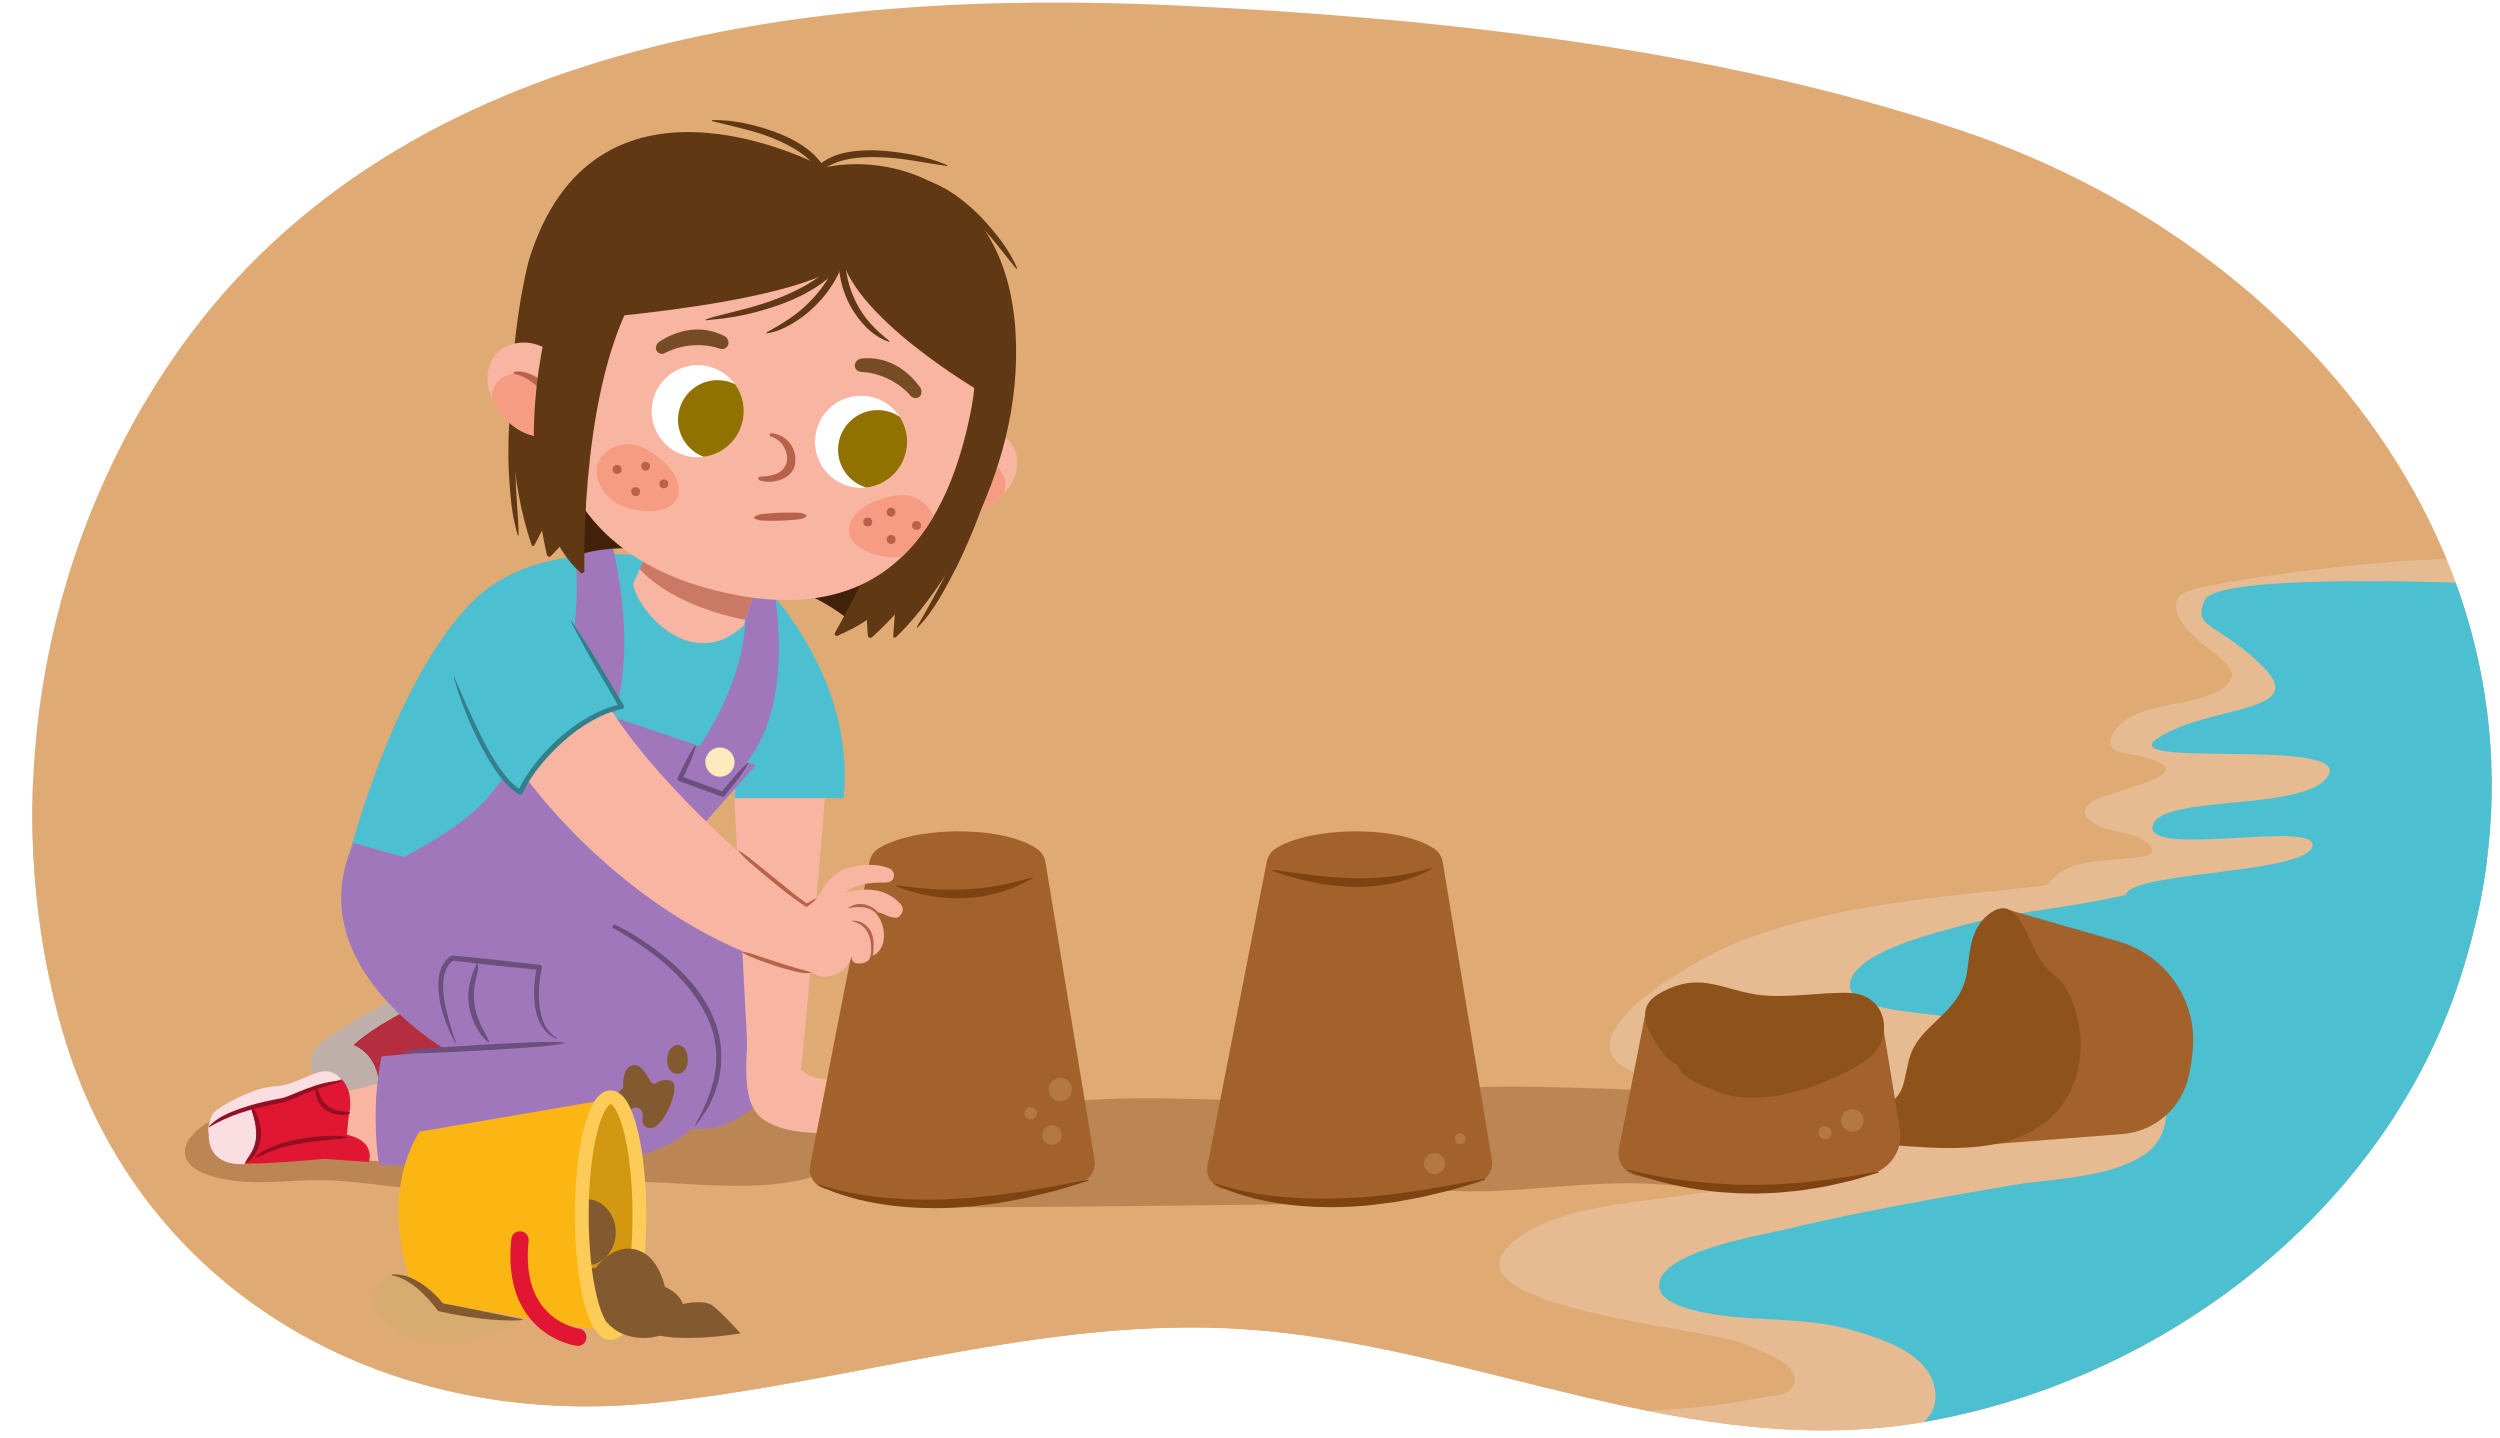 <?xml version="1.0" encoding="UTF-8"?>
<svg id="Layer_1" data-name="Layer 1" xmlns="http://www.w3.org/2000/svg" width="760" height="437" xmlns:xlink="http://www.w3.org/1999/xlink" viewBox="0 0 760 437">
  <defs>
    <style>
      .cls-1, .cls-2, .cls-3 {
        fill: none;
      }

      .cls-4 {
        clip-path: url(#clippath);
      }

      .cls-5 {
        fill: #f8b5a2;
      }

      .cls-6 {
        fill: #f69c83;
      }

      .cls-7, .cls-8 {
        fill: #fff;
      }

      .cls-9 {
        fill: #feeabc;
      }

      .cls-10 {
        fill: #fbdee2;
      }

      .cls-11 {
        fill: #fcb614;
      }

      .cls-12 {
        fill: #7f4312;
      }

      .cls-13 {
        fill: #6b4f7c;
      }

      .cls-14 {
        fill: #a077ba;
      }

      .cls-15 {
        fill: #b52e3f;
      }

      .cls-16 {
        fill: #917100;
      }

      .cls-17, .cls-18 {
        fill: #b7624b;
      }

      .cls-19 {
        fill: #8e521b;
      }

      .cls-20 {
        fill: #950f22;
      }

      .cls-21 {
        fill: #d8ab71;
      }

      .cls-22 {
        fill: #bfafaa;
      }

      .cls-23 {
        fill: #e01633;
      }

      .cls-24 {
        fill: #d29811;
      }

      .cls-25 {
        fill: #e0aa75;
      }

      .cls-26 {
        fill: #42210b;
      }

      .cls-27 {
        fill: #a3612b;
      }

      .cls-28 {
        fill: #33808b;
      }

      .cls-29 {
        fill: #603813;
      }

      .cls-30 {
        fill: #754c24;
      }

      .cls-31 {
        fill: #83592f;
      }

      .cls-32 {
        fill: #4cc0d1;
      }

      .cls-33 {
        clip-path: url(#clippath-1);
      }

      .cls-34 {
        clip-path: url(#clippath-4);
      }

      .cls-35 {
        clip-path: url(#clippath-3);
      }

      .cls-36 {
        clip-path: url(#clippath-2);
      }

      .cls-37 {
        clip-path: url(#clippath-7);
      }

      .cls-38 {
        clip-path: url(#clippath-6);
      }

      .cls-39 {
        clip-path: url(#clippath-5);
      }

      .cls-8 {
        opacity: .2;
      }

      .cls-2 {
        stroke: #e01633;
        stroke-linecap: round;
        stroke-linejoin: round;
        stroke-width: 5.28px;
      }

      .cls-3 {
        stroke: #fdcb57;
        stroke-miterlimit: 10;
        stroke-width: 4.19px;
      }

      .cls-40 {
        opacity: .31;
      }

      .cls-41 {
        fill: #9b6635;
        opacity: .52;
      }

      .cls-18 {
        opacity: .7;
      }
    </style>
    <clipPath id="clippath">
      <path class="cls-1" d="m43.41,363.28c34.16,46.33,92.2,69.49,154.76,63.27,60.32-6,119.42-26.52,179.97-22.49,70.48,4.69,136.08,40.87,207.75,28.03,71.87-12.88,136.99-62.84,160.73-130.94,40.79-117.01-38.51-223.95-150.53-261.52C521.37,14.57,436.02,5.32,357.39,1.65,245.58-3.58,117.74,12.14,51.46,110.58,11.94,169.26-.52,244.51,18.75,312.5c5.42,19.12,13.84,36.11,24.66,50.78Z"/>
    </clipPath>
    <clipPath id="clippath-1">
      <path class="cls-5" d="m131.16,353.86l-28.56-1.54s-10.62-7.29.81-19.98l29.37-7.55-1.62,29.08Z"/>
    </clipPath>
    <clipPath id="clippath-2">
      <path class="cls-5" d="m201.53,157.06l-9.09,20.52c1.79,8.98,18.36,26.93,33.62,12.6l6.83-22-31.35-11.12Z"/>
    </clipPath>
    <clipPath id="clippath-3">
      <path class="cls-1" d="m304.16,131.9c-4.86-3.06-11.51-2.24-15.5,1-.63.24-1.14.66-1.39,1.25-.02,0-.03.01-.06.02-.68.28-1.35.53-1.96.93-.78.51-1.42,1.17-2.07,1.8-.91.89-1.79,1.81-2.71,2.7-.4.39-.82.76-1.24,1.13-.82.11-1.52.35-2.07.81-2.5-1.72-6.58.37-4.69,3.27,3.88,5.93,9.21,10.3,16.64,11.41,7.43,1.11,15.65-4,18.66-9.82,2.62-5.07,1.99-10.97-3.61-14.5Z"/>
    </clipPath>
    <clipPath id="clippath-4">
      <path class="cls-5" d="m169.42,100.18c-9.44,44.88,12.66,73.2,55.25,80.86,44.22,7.95,63.66-19.66,70.7-57.29,7.04-37.63-18.46-65.09-53.24-71.6-34.78-6.51-64.82,10.57-72.71,48.03Z"/>
    </clipPath>
    <clipPath id="clippath-5">
      <path class="cls-1" d="m156.93,104.35c5.64-1.1,11.54,2.07,14.09,6.54.5.45.82,1.03.84,1.66.02.02.03.03.04.04.53.5,1.07.98,1.5,1.58.54.75.9,1.6,1.28,2.43.53,1.16,1.02,2.33,1.55,3.49.23.51.49,1.01.75,1.5.72.4,1.29.88,1.64,1.5,2.95-.7,6,2.72,3.19,4.74-5.76,4.13-12.31,6.27-19.64,4.62-7.33-1.65-13.14-9.38-13.85-15.9-.61-5.67,2.11-10.95,8.61-12.22Z"/>
    </clipPath>
    <clipPath id="clippath-6">
      <path class="cls-7" d="m198.34,122.43c-1.42,7.6,3.59,14.92,11.19,16.34,7.6,1.42,14.92-3.59,16.34-11.19,1.42-7.6-3.59-14.92-11.19-16.34-7.6-1.42-14.92,3.59-16.34,11.19Z"/>
    </clipPath>
    <clipPath id="clippath-7">
      <path class="cls-7" d="m275.53,136.88c-1.42,7.6-8.74,12.61-16.34,11.19-7.6-1.42-12.61-8.74-11.19-16.34,1.42-7.6,8.74-12.61,16.34-11.19,7.6,1.42,12.61,8.74,11.19,16.34Z"/>
    </clipPath>
  </defs>
  <g class="cls-4">
    <rect class="cls-25" x="-96.59" y="-18.47" width="875.83" height="514.2"/>
    <path class="cls-25" d="m76.32,221.27c40.41-8.83,66.57,2.91,99.69,8.57,99.22,16.94,197.97-7,297.2-11.54,29.08-1.33,58.21-1.53,87.31-.6s63.8-1.29,91.37,6.62c42.39,12.16,43.52,65.31,43.17,100.93-.29,28.74-6.58,69.68-29.61,89.96-10.86,9.55-24.8,13.76-38.42,17.38-27.58,7.34-55.31,13.73-83.1,20.26-40.42,9.49-79.08,16.88-120.42,20.57-33.08,2.95-66.03,6.06-99,10.17-64.13,7.99-128.49,10.39-192.86,4.16-46.51-4.5-102.79-3.89-141.5-34.49-39.12-30.93-45.44-95.87-38.65-141.95,2.33-15.83,7.72-44.76,21.47-56.26,21.2-17.75,62.94-24.95,103.35-33.78Z"/>
    <path class="cls-8" d="m753.56,345.03c-.62-19.75-10.01-43.04-26.06-56.91-4.14-3.58-8.39-7.13-12.96-10.58,10.44-3.49,19.86-7.62,21.11-12.67,2.35-9.51,30.94-81.17,30.72-91.16-.26-10.11-91.94,2.31-100.86,5.85-1.52.6-3.16,1.4-3.78,2.92-.41,1-.29,2.15-.02,3.2,3.05,11.94,27.71,17.21,11.18,25.1-8.55,4.08-24.67,2.91-30.35,11.91-.77,1.22-1.4,2.75-.8,4.06.67,1.45,2.48,1.9,4.05,2.18,26.51,4.63,4.58,9.57-7.1,13.46-2.48.82-5.46,2.78-4.67,5.27.26.81.9,1.44,1.57,1.96,4.97,3.8,12.46,2.83,17.34,6.73.85.68,1.65,1.78,1.21,2.77-.39.87-1.49,1.11-2.43,1.25-5.21.73-10.37,1.04-15.59,1.6-4.72.51-10.6,2.51-13.87,7.16-30.86,3.48-62.2,5.46-91.38,16.28-19,7.04-67.76,36.69-23.4,43.12,8.36,1.21,79.08,4.82,57.76,23.64-10.19,8.99-38.02,8.82-51.77,11-16.48,2.62-40.99,3.33-54.04,14.87-21.47,19,58.71,25.79,69.45,30.03,3.5,1.38,15.14,5.49,16.37,9.62,2.07,6.97-6.49,6.44-13.32,7.8-21.62,4.28-43.94,3.31-65.83,5-31.64,2.44-75.24,15.68-71.31,52.74,1.08,10.19,8.14,15.3.59,24.99-10.96,14.07-41.45,22.48-4.33,29.36,33.28,6.17,69.7.6,102.86-4.07,33.09-4.67,65.56-5.91,98.84-8.76,31.79-2.72,61.32-2.91,90.83-16.12,35.47-15.87,48.82-41.29,60.37-74.38,10.28-29.46,10.58-58.29,9.61-89.22Z"/>
    <path class="cls-41" d="m257.36,341.54c-2.47-1.88-5.57-2.7-8.52-3.48-3.65-.97-7.34-1.82-11.05-2.55-7.29-1.44-14.65-2.45-22.04-3.18-15.07-1.48-30.22-1.8-45.34-2.15-15.53-.37-31.12-.65-46.61.78-7.55.7-15.02,1.92-22.48,3.26-7.58,1.36-15.17,2.75-22.86,3.35-3.66.29-7.34.38-11.01.22-.87-.04-.86,1.31,0,1.34.09,0,.19,0,.28,0-3.84,1.29-7.39,3.54-9.86,6.69-1.7,2.17-2.4,4.99-.73,7.39,1.61,2.3,4.39,3.45,6.97,4.26,6.78,2.14,14,2.06,21.02,1.75,3.65-.16,7.3-.4,10.95-.44,3.83-.05,7.64.18,11.44.57,7.68.78,15.29,1.98,23.01,2.28,7.74.31,15.5.02,23.23-.45,15.19-.91,30.32-2.38,45.55-1.74,13.18.56,26.5,2.04,39.63.09,6.36-.95,12.61-2.79,18.25-5.91,1.12-.62,2.14-1.24,2.8-2.38.57-.98.82-2.13.8-3.26-.03-2.63-1.38-4.9-3.44-6.46Z"/>
    <path class="cls-14" d="m173.23,274.7l17.66-8.92s36.94,15.8,41.39,31.71c4.45,15.9,8.37,36.99-12.61,44.64-8.88,3.24-28.63-1.91-28.63-1.91l-12.09-29.9-5.73-35.62Z"/>
    <path class="cls-41" d="m444.64,345.53c-2.22-1.88-5.01-2.7-7.66-3.48-3.29-.97-6.6-1.82-9.94-2.55-6.55-1.44-13.18-2.45-19.83-3.18-13.55-1.48-27.18-1.8-40.78-2.15-13.97-.37-27.99-.65-41.92.78-6.79.7-13.51,1.92-20.22,3.26-6.82,1.36-13.65,2.75-20.56,3.35-3.3.29-6.6.38-9.91.22-.78-.04-.78,1.31,0,1.34.08,0,.17,0,.25,0-3.46,1.29-6.65,3.54-8.87,6.69-1.52,2.17-2.16,4.99-.65,7.39,1.45,2.3,3.95,3.45,6.27,4.26,6.1,2.14,8.87,5.18,15.81,5.49,6.96.31,111.46-.72,118.41-1.18,13.66-.91,11.21-.29,23.02-2.24,5.72-.95,11.34-2.79,16.42-5.91,1.01-.62,1.93-1.24,2.52-2.38.51-.98.73-2.13.72-3.26-.03-2.63-1.24-4.9-3.1-6.46Z"/>
    <path class="cls-41" d="m551.59,341.98c-2.13-1.88-4.8-2.7-7.35-3.48-3.15-.97-6.33-1.82-9.53-2.55-6.28-1.44-12.64-2.45-19.01-3.18-12.99-1.48-26.06-1.8-39.1-2.15-13.4-.37-26.83-.65-40.19.78-6.51.7-12.95,1.92-19.39,3.26-6.54,1.36-13.08,2.75-19.71,3.35-3.16.29-6.33.38-9.5.22-.75-.04-.74,1.31,0,1.34.08,0,.16,0,.24,0-3.31,1.29-6.37,3.54-8.5,6.69-1.46,2.17-2.07,4.99-.63,7.39,1.39,2.3,3.78,3.45,6.01,4.26,5.85,2.14,12.07,2.06,18.13,1.75,3.15-.16,6.29-.4,9.44-.44,3.3-.05,6.59.18,9.87.57,6.62.78,13.18,1.98,19.84,2.28,6.68.31,13.36.02,20.03-.45,13.09-.91,26.15-2.38,39.28-1.74,11.37.56,22.85,2.04,34.18.09,5.48-.95,10.87-2.79,15.74-5.91.97-.62,1.85-1.24,2.42-2.38.49-.98.7-2.13.69-3.26-.03-2.63-1.19-4.9-2.97-6.46Z"/>
    <g>
      <path class="cls-15" d="m107.39,317.75s4-4.38,16.63-10.88c8.67-4.46,15.15-6.21,18.37-6.88.26.45.5.89.69,1.27,1.64,3.18.8,4.97.6,8.51-.05.81-.07,1.62-.07,2.43,0,.68.01,1.02.08,1.96.23,3.38.76,6.15,1.7,9.12.04.11.06.23.08.35.42.17.84.35,1.27.54,4.1,1.89,1.72,9.82-2.37,7.94-4.53-2.08-8.83-1.85-13.39-1.36-3.8.41-7.74,1.16-11.69,1.58-1.37.15-2.77.33-4.19.5.95-12.36-7.72-15.09-7.72-15.09Z"/>
      <path class="cls-22" d="m94.67,321.53c.24-1.09.79-2.17,1.72-3.23,2.12-2.4,5.03-3.97,7.53-5.6,10.96-7.15,22.68-12.36,34.81-15.69,1.41-.39,2.73,1.37,3.67,2.98-3.22.66-9.71,2.42-18.37,6.88-12.63,6.5-16.63,10.88-16.63,10.88,0,0,8.67,2.73,7.72,15.09-4.34.51-8.81.83-12.91-.73-4.02-1.53-8.57-5.87-7.53-10.58Z"/>
    </g>
    <path class="cls-32" d="m777.27,259.91c-3.73,1.66-89.28,3.3-93.9,4.26-14.52,3-29,6.3-43.56,9.25-14.37,2.91-29.1,4.03-43.3,7.94-8.09,2.23-29.01,7.18-33.44,15.53-5.57,10.52,21.7,10.67,27.72,12.08,11.33,2.65,22.62,5.43,34.04,7.63,9.82,1.89,23.35,1.98,30.08,10.71,5.66,7.34,4.72,18.38-2.82,23.55-10.82,7.43-28.58,7.39-41.15,9.55-22.77,3.91-45.78,7.96-68.26,13.35-7.24,1.74-35.52,6.29-38.11,15.6-1.99,7.14,11.7,9.44,16.52,10.2,14.18,2.24,28.1.79,42.14,4.85,9.36,2.71,24.1,7.4,25.1,18.93,1.08,12.41-15.54,14.15-24.58,15.6-19.24,3.1-38.03,4.99-57.54,4.99-17.81,0-34.25,1.46-51.19,7.4-8.36,2.93-22.28,8.34-26.32,17.17-1.5,3.27-.75,7.27-.95,10.86-9.85.28-20.08,4.68-28.64,9.42-12.25,6.78-27,27.38-13.9,27.38,2.96,0,431.02-2.37,431.02-4.14s-38.97-252.11-38.97-252.11Z"/>
    <path class="cls-5" d="m251.72,230.79s-7.7,97.1-9.47,103.61-14.21,0-14.21,0l-5.92-113.08,29.6,9.47Z"/>
    <g>
      <path class="cls-5" d="m131.16,353.86l-28.56-1.54s-10.62-7.29.81-19.98l29.37-7.55-1.62,29.08Z"/>
      <g class="cls-33">
        <path class="cls-18" d="m124.61,321.87c-1.13,13.86-5.32,25.54.17,39.28.82,2.05-2.22,4.12-3.48,2.07-7.55-12.35-9.44-29.57-3.77-43.11,1.61-3.84,7.41-2.4,7.07,1.76Z"/>
      </g>
    </g>
    <g>
      <path class="cls-10" d="m66.32,337.11c-2.39,1.48-2.95,4.32-3.09,7.46l41.17-11.81s1.29-5.4-4.12-6.95c-3.92-1.12-10.22,4.05-16.21,4.37-6.57.35-14.12,4.5-17.75,6.92Z"/>
      <path class="cls-23" d="m103.89,328.13s3.77,3.1,2.2,10.85c-.47,2.3-.55,9.65-2.2,12.82,0,0-19.25,1.95-28.47,1.95-9.95,0-13.04-6.7-11.66-11.5,0,0,12.41-7.45,21.31-7.85,8.58-3.55,18.83-6.27,18.83-6.27Z"/>
      <path class="cls-23" d="m93.59,351.98c1.03,0,18.53,1.27,18.53,1.27,0,0,3.43-8.92-13.38-8.92s-5.15,7.65-5.15,7.65Z"/>
      <path class="cls-20" d="m105.68,345.88c-2.43.53-4.83.55-7.24.79-2.4.25-4.8.52-7.16.98-2.36.43-4.72.94-6.98,1.69-2.28.76-4.39,1.76-6.67,2.7l-.1-.14c1.71-1.86,4.06-2.89,6.36-3.75,2.32-.88,4.73-1.42,7.14-1.9,2.42-.44,4.86-.7,7.31-.85,2.44-.12,4.9-.32,7.34.3v.17Z"/>
      <path class="cls-20" d="m96.25,330.53c.64,1.15.84,2.26,1.38,3.28.54,1,1.25,1.89,2.17,2.51.9.63,1.95,1.08,3.09,1.31.56.15,1.15.12,1.73.25.59.04,1.19.12,1.83.36l.02.17c-.59.3-1.22.46-1.86.55-.64,0-1.29.01-1.93-.09-1.3-.15-2.58-.65-3.7-1.4-1.11-.78-1.96-1.9-2.49-3.11-.5-1.2-.92-2.52-.41-3.83h.17Z"/>
      <path class="cls-10" d="m74.55,332.76s7.63,13.89-.26,21.1c0,0-12.33,1.56-10.72-11.26l10.98-9.84Z"/>
      <path class="cls-20" d="m63.52,342.53c1.16-1.42,2.71-2.48,4.32-3.33,1.61-.85,3.31-1.52,5.01-2.13,3.42-1.2,6.93-2.08,10.46-2.78l1.33-.25c.44-.08.91-.16,1.27-.25.79-.21,1.62-.55,2.44-.88,1.65-.67,3.31-1.37,5-2,3.37-1.27,6.91-2.32,10.54-2.35l.02.17c-3.45,1.04-6.82,2.02-10.12,3.34-1.65.65-3.27,1.39-4.93,2.09-.84.34-1.67.7-2.61.96-.5.13-.92.2-1.36.28l-1.31.26c-3.49.69-6.95,1.53-10.32,2.61-1.68.55-3.33,1.2-4.93,1.93-1.6.73-3.17,1.5-4.7,2.46l-.11-.13Z"/>
      <path class="cls-20" d="m76.54,336.72c1.3,1.05,1.83,2.62,2.28,4.13.44,1.53.61,3.16.49,4.78-.05.81-.26,1.6-.45,2.39-.29.76-.54,1.53-.98,2.22-.36.73-.85,1.36-1.37,1.98-.52.6-1.21,1.06-1.91,1.44l-.12-.13c.69-1.47,1.68-2.52,2.28-3.87.37-.63.53-1.35.78-2.02.14-.71.33-1.41.35-2.13.14-1.44,0-2.91-.31-4.35-.32-1.45-.93-2.77-1.2-4.35l.14-.09Z"/>
    </g>
    <path class="cls-32" d="m215.6,172.18s-43.79-12.21-68.68,7.7c-27.23,23.09-42.04,84.66-42.04,84.66l66.9,20.72,76.97-79.34s-7.1-24.87-33.16-33.75Z"/>
    <path class="cls-14" d="m180.23,276.61c6.22,1.97,43.12,22.27,40.94,43.58-2.19,21.31-16.39,33.33-48.63,33.88-32.24.55-57.19.15-57.19.15-1.06-4.13-2.17-19.44.64-33.08l19.72-1.91s-45.13-25.82-28.19-62.98l72.72,20.36Z"/>
    <path class="cls-32" d="m226.85,172.18s33.75,29.6,29.6,70.45h-33.16l.59-33.75,2.96-36.71Z"/>
    <path class="cls-13" d="m122.34,319.76c4.06-.95,8.17-1.07,12.26-1.38,4.1-.3,8.2-.54,12.3-.79,4.1-.22,8.2-.44,12.31-.61,4.1-.18,8.2-.46,12.34-.04v.21c-4.05.89-8.15,1.08-12.25,1.37-4.1.3-8.2.55-12.3.8-4.1.22-8.2.44-12.31.62-4.11.16-8.2.51-12.34.03v-.21Z"/>
    <path class="cls-13" d="m138.46,317.1c-1.14-2.02-2.1-4.13-2.91-6.31-.81-2.18-1.46-4.43-1.88-6.74-.41-2.31-.6-4.7-.24-7.11.18-1.2.53-2.4,1.12-3.52.59-1.11,1.46-2.11,2.52-2.83.16-.11.34-.15.51-.13h0s13.25,1.34,13.25,1.34l13.23,1.53c.43.05.73.43.68.86,0,.03,0,.06-.02.09-.43,1.86-.7,3.83-.83,5.77-.13,1.95-.1,3.9.12,5.82.25,1.91.67,3.81,1.53,5.51.82,1.72,2.14,3.2,3.83,4.24l-.09.19c-1.89-.73-3.55-2.15-4.61-3.94-1.1-1.77-1.69-3.8-2.01-5.82-.31-2.03-.35-4.07-.23-6.1.12-2.03.37-4.02.81-6.04l.67.95-13.26-1.33-13.23-1.52.52-.13c-1.73,1.13-2.71,3.14-3.04,5.29-.35,2.15-.17,4.42.15,6.64.34,2.23.88,4.44,1.49,6.64.62,2.2,1.32,4.39,2.1,6.55l-.19.09Z"/>
    <path class="cls-13" d="m145.13,292.84c.25.54.24,1.18.19,1.72-.06.56-.16,1.08-.28,1.6-.24,1.03-.53,2.02-.68,3.03-.34,2.02-.42,4.06-.11,6.06.29,2,.82,3.98,1.7,5.84.36.97.96,1.82,1.39,2.76.49.92,1,1.83,1.34,2.9l-.17.13c-.87-.67-1.65-1.45-2.3-2.32-.3-.45-.6-.91-.88-1.38-.3-.46-.55-.94-.78-1.44-1.05-1.92-1.68-4.08-2.03-6.27-.3-2.2-.2-4.46.3-6.6.24-1.07.54-2.12.91-3.13.18-.5.41-.99.62-1.45.24-.48.43-.9.57-1.42l.21-.04Z"/>
    <path class="cls-13" d="m180.84,278.63c6.59,2.13,12.57,5.76,18.15,9.82,5.55,4.1,10.74,8.89,14.6,14.74,1.9,2.93,3.46,6.12,4.47,9.49,1.03,3.37,1.37,6.94,1.16,10.44-.04,1.76-.43,3.48-.74,5.21-.49,1.68-.91,3.39-1.65,4.97-1.27,3.26-3.23,6.17-5.34,8.89l-.18-.12c1.56-3.06,3.18-6.05,4.27-9.25.66-1.56,1-3.21,1.47-4.82.27-1.65.64-3.29.65-4.97.17-3.33-.19-6.69-1.2-9.88-1-3.19-2.51-6.21-4.36-9-3.66-5.65-8.65-10.39-14.06-14.47-2.71-2.05-5.57-3.9-8.47-5.68-2.91-1.77-5.85-3.49-8.85-5.18l.08-.2Z"/>
    <path class="cls-14" d="m109.03,266.91s27.83-11.25,39.08-24.27,18.35-31.38,18.35-31.38l63.35,21.31-47.36,53.29-73.42-18.95Z"/>
    <path class="cls-14" d="m185.41,162.7s11.23,40-2.31,62.2l-16.07-11.36s11.33-14.2,7.52-49.48l10.85-1.36Z"/>
    <path class="cls-14" d="m234.55,175.14s10.06,43.22-12.43,61.57l-11.84-6.51s22.5-28.42,14.8-56.25l9.47,1.18Z"/>
    <g>
      <g>
        <path class="cls-5" d="m201.53,157.06l-9.09,20.52c1.79,8.98,18.36,26.93,33.62,12.6l6.83-22-31.35-11.12Z"/>
        <g class="cls-36">
          <path class="cls-18" d="m196.91,153.37l-5.88,14.92s6.69,15.64,40.7,21.14l6.21-17.31-41.03-18.74Z"/>
        </g>
      </g>
      <path class="cls-26" d="m175.14,168.96c-1.46-8.29-4.81-24.69-4.81-24.69l37.5,16.96,59.43,14.17-8.17,14.23c-8.76-10.15-58.82-29.71-83.94-20.66Z"/>
      <path class="cls-29" d="m157.4,162.73c-.91-3-1.53-6.12-1.91-9.24-.36-3.13-.62-6.27-.78-9.42-.17-3.15-.2-6.3-.14-9.45.03-3.15.25-6.3.51-9.43l1.91.14-.19,4.67-.12,4.67c-.08,3.11,0,6.22.03,9.34.06,3.11.24,6.22.47,9.33.2,3.12.47,6.2.48,9.39l-.27.02Z"/>
      <g>
        <path class="cls-5" d="m304.16,131.9c-4.86-3.06-11.51-2.24-15.5,1-.63.24-1.14.66-1.39,1.25-.02,0-.03.01-.06.02-.11.04-.21.09-.32.13-.75,2.01-1.48,4.01-2.14,6.01-1.39,4.22-2.77,8.47-4.28,12.67,2.51,1.61,5.37,2.74,8.64,3.23,7.43,1.11,15.65-4,18.66-9.82,2.62-5.07,1.99-10.97-3.61-14.5Z"/>
        <g class="cls-35">
          <path class="cls-6" d="m294.23,139.18c-2.69.41-7.18,2.4-10.77,5.09-5.96,5.13-2.6,7.78-4.05,11.61.44.48.98.96,1.64,1.42,1.72,1.2,3.6.94,4.72.07.17.07.34.16.53.22,1.42.42,2.68.16,3.81-.35.55.94,1.61,1.62,3.12,1.52,5.53-.37,10.09-4.75,11.92-8.99,2.5-5.81-4.14-11.61-10.92-10.58Z"/>
          <path class="cls-17" d="m301.43,140.15c-4.64-2.97-13.88,1.08-17.77,3.69-.9.6.11,1.93,1.09,1.56,4.45-1.68,11.31-5.67,16.44-4.59.4.08.56-.46.24-.66Z"/>
        </g>
      </g>
      <path class="cls-29" d="m250.78,50.9c-.1.02-.2.01-.3-.04-3.45-1.83-70.17-36.15-89.81,28.62,0,0-12.39,46.95.94,86.22.13.38.65.41.83.06l11.36-21.85c.09-.18.29-.27.48-.24l99.11,18.03c.22.04.38.24.37.46-.15,2.74-1.83,25.6-2.22,31.23-.03.41.45.64.75.36,10.41-9.59,39.36-47.58,36.4-93.19-3.03-46.76-39.75-53.76-57.92-49.66Z"/>
      <path class="cls-29" d="m302.36,79.9s12.79,68.06-37.22,113.79c-.5.46-1.29.13-1.34-.55l-.28-4.7s-2.41,1.97-8.93,4.82c-.54.24-1.06-.36-.76-.89,5.49-9.69,33.55-61.16,28.67-92.85-.22-1.43,19.85-19.63,19.85-19.63Z"/>
      <g>
        <path class="cls-5" d="m169.42,100.18c-9.44,44.88,12.66,73.2,55.25,80.86,44.22,7.95,63.66-19.66,70.7-57.29,7.04-37.63-18.46-65.09-53.24-71.6-34.78-6.51-64.82,10.57-72.71,48.03Z"/>
        <g class="cls-34">
          <path class="cls-6" d="m284.32,159.92c-.23,5.2-6.24,9.82-12.84,9.53-6.6-.29-13.61-3.42-13.39-8.62.23-5.2,6.56-8.9,14.21-10.21,6.52-1.12,12.25,4.1,12.02,9.3Z"/>
          <path class="cls-6" d="m181.68,141.08c-1.53,4.97,2.58,11.34,8.89,13.29,6.32,1.95,13.97,1.35,15.5-3.62,1.53-4.97-3.19-10.59-9.95-14.39-5.76-3.24-12.91-.25-14.44,4.72Z"/>
          <path class="cls-17" d="m231.21,144.9c2.58-.14,5.7-.39,7.29-2.89,2.23-3.52-.59-8.32-4.13-9.29-.63-.17-.46-1.06.19-1,4.93.5,7.92,4.88,7.13,9.46-.77,4.47-6.77,6.06-10.48,4.95-.87-.26-1.02-1.17,0-1.23Z"/>
          <circle class="cls-17" cx="201.81" cy="147.08" r="1.36"/>
          <circle class="cls-17" cx="193.25" cy="149.45" r="1.36"/>
          <circle class="cls-17" cx="187.59" cy="142.71" r="1.36"/>
          <path class="cls-17" d="m197.6,141.97c-.14.74-.85,1.22-1.58,1.08s-1.22-.85-1.08-1.58c.14-.74.85-1.22,1.58-1.08s1.22.85,1.08,1.58Z"/>
          <circle class="cls-17" cx="263.79" cy="158.68" r="1.36"/>
          <circle class="cls-17" cx="270.91" cy="163.99" r="1.36"/>
          <circle class="cls-17" cx="278.62" cy="159.75" r="1.36"/>
          <path class="cls-17" d="m269.55,155.44c-.14.74.35,1.45,1.08,1.58s1.45-.35,1.58-1.08-.35-1.45-1.08-1.58-1.45.35-1.58,1.08Z"/>
        </g>
      </g>
      <g>
        <path class="cls-5" d="m156.93,104.35c5.64-1.1,11.54,2.07,14.09,6.54.5.45.82,1.03.84,1.66.02.02.03.03.04.04.08.08.17.16.25.24-.02,2.14-.07,4.27-.18,6.38-.23,4.43-.48,8.9-.59,13.36-2.92.59-6,.62-9.23-.11-7.33-1.65-13.14-9.38-13.85-15.9-.61-5.67,2.11-10.95,8.61-12.22Z"/>
        <g class="cls-39">
          <path class="cls-6" d="m163.56,114.73c2.36,1.35,5.83,4.83,8.2,8.64,3.7,6.94-.39,8.19-.42,12.29-.58.29-1.26.54-2.04.73-2.04.5-3.69-.42-4.43-1.65-.19,0-.37.03-.57.01-1.48-.12-2.56-.82-3.42-1.71-.86.67-2.08.93-3.46.29-5.02-2.35-7.7-8.07-7.86-12.7-.23-6.32,8.06-9.33,14.01-5.91Z"/>
          <path class="cls-17" d="m156.49,113.03c5.4-1.1,12.55,6.02,15.23,9.87.62.89-.8,1.76-1.58,1.06-3.54-3.17-8.49-9.37-13.66-10.23-.4-.07-.36-.63.01-.7Z"/>
        </g>
      </g>
      <path class="cls-29" d="m165.73,97.92s90.79-5.23,94.58-22.95c3.79-17.73-8.2-21.86-8.2-21.86,0,0-71.08-29.37-86.38,44.81Z"/>
      <path class="cls-29" d="m189.74,50.29c-5.82,6.93-38.66,49.8-23.5,118.36.13.58.86.79,1.27.36l2.64-2.79s2.27,4.21,6.27,7.83c.48.44,1.25.09,1.24-.56-.17-10.56-.09-68.99,21.76-93.07.86-.95-6.58-24.18-8.41-29.87-.18-.55-.89-.7-1.26-.25Z"/>
      <path class="cls-29" d="m298.77,119.5s-41.39-23.82-43.37-43.57c-1.98-19.75-5.34-19.44-5.34-19.44,0,0,49.17-17.74,48.72,63Z"/>
      <path class="cls-29" d="m248.24,50.9c1.25-1.36,2.81-2.36,4.44-3.1,1.63-.74,3.34-1.23,5.06-1.54,3.45-.61,6.92-.71,10.34-.45,3.42.23,6.8.73,10.14,1.39,3.33.71,6.62,1.63,9.74,3.02l-.08.26c-3.36-.5-6.66-1.08-9.97-1.6-3.3-.53-6.62-.94-9.94-1.07-3.31-.12-6.64-.07-9.84.52-3.17.62-6.3,1.7-8.51,3.89l-1.38-1.33Z"/>
      <path class="cls-29" d="m216.43,36.52c3.29-.12,6.56.28,9.77.92,3.21.67,6.38,1.56,9.48,2.7,3.1,1.14,6.11,2.61,8.87,4.53,1.39.95,2.69,2.05,3.83,3.32,1.15,1.25,2.17,2.66,2.93,4.21l-1.71.87c-1.47-2.67-3.71-4.88-6.27-6.66-2.55-1.81-5.44-3.17-8.37-4.39-2.96-1.19-6.03-2.13-9.14-2.9l-9.41-2.32.02-.27Z"/>
      <path class="cls-29" d="m232.98,101.08c2.32-1.25,4.53-2.56,6.67-3.99,2.15-1.41,4.15-3.02,5.97-4.82,1.81-1.8,3.52-3.71,4.94-5.83.76-1.03,1.37-2.15,2.04-3.24.35-.54.6-1.13.89-1.7l.87-1.71,1.76.75c-1.06,2.47-2.23,4.92-3.82,7.11-1.51,2.24-3.3,4.28-5.28,6.11-1.96,1.85-4.16,3.44-6.47,4.8-2.32,1.34-4.83,2.4-7.5,2.8l-.08-.26Z"/>
      <path class="cls-29" d="m270.29,103.91c-2.57-.82-4.88-2.4-6.82-4.28-1.93-1.91-3.59-4.11-4.9-6.5-1.33-2.38-2.27-4.97-2.89-7.62-.63-2.65-.87-5.38-.81-8.08h1.92c.07,2.58.39,5.11.96,7.6.57,2.48,1.47,4.88,2.63,7.15,1.17,2.26,2.61,4.39,4.34,6.27,1.71,1.9,3.61,3.61,5.71,5.23l-.12.24Z"/>
      <path class="cls-29" d="m214.52,97.13c1.93-.74,3.85-1.14,5.77-1.65l5.74-1.47c3.82-.98,7.58-2.15,11.21-3.6,3.61-1.49,7.16-3.16,10.36-5.34,3.21-2.15,6.09-4.77,8.28-7.89l1.6,1.06c-1.11,1.74-2.46,3.32-3.92,4.75-1.46,1.45-3.08,2.71-4.77,3.84-3.38,2.27-7.04,4.05-10.81,5.46-3.78,1.4-7.63,2.52-11.54,3.39-1.95.42-3.92.78-5.9,1.04-.99.14-1.98.25-2.97.35-.98.09-2,.16-2.94.31l-.11-.25Z"/>
      <path class="cls-29" d="m278.68,190.66c1.87-3.09,3.59-6.26,5.33-9.42,1.75-3.15,3.38-6.36,4.92-9.62,1.49-3.28,3.01-6.55,4.38-9.89.71-1.66,1.35-3.34,2.05-5.01l1.98-5.04,1.8.65c-1.2,3.43-2.45,6.86-3.88,10.21-1.4,3.36-2.9,6.69-4.53,9.95-1.65,3.25-3.37,6.47-5.24,9.6-1.92,3.1-3.97,6.15-6.61,8.74l-.2-.18Z"/>
      <path class="cls-29" d="m309.02,81.81l-5.95-7.44c-1.98-2.46-4.08-4.82-6.32-7.02-2.27-2.18-4.63-4.23-7.16-6.06-2.56-1.78-5.25-3.32-8.1-4.55l.68-1.79c1.51.64,3.06,1.21,4.47,2.04,1.47.73,2.81,1.66,4.17,2.57,2.63,1.93,5.12,4.03,7.36,6.37,2.23,2.34,4.32,4.81,6.25,7.39,1.89,2.61,3.6,5.36,4.83,8.35l-.24.13Z"/>
      <path class="cls-30" d="m200.89,107.53c.44.08.91.01,1.33-.24h0c.07-.04,7.47-4.33,16.73-1.28,1,.33,2.09-.22,2.42-1.22.33-1.01-.23-2.17-1.18-2.65-9.69-4.9-18.11.73-19.67,1.67-.91.55-1.47,1.91-.93,2.81.29.49.77.8,1.29.9Z"/>
      <path class="cls-30" d="m277.96,120.98c-.44-.08-.86-.32-1.16-.7h0c-.05-.07-5.4-6.73-15.13-7.24-1.05-.06-1.87-.96-1.81-2.01.05-1.06,1-1.94,2.06-2.04,10.8-1.06,16.62,7.23,17.73,8.67.65.84.68,2.31-.15,2.96-.45.35-1.01.47-1.53.37Z"/>
      <g>
        <path class="cls-7" d="m198.34,122.43c-1.42,7.6,3.59,14.92,11.19,16.34,7.6,1.42,14.92-3.59,16.34-11.19,1.42-7.6-3.59-14.92-11.19-16.34-7.6-1.42-14.92,3.59-16.34,11.19Z"/>
        <g class="cls-38">
          <path class="cls-16" d="m206.32,125.38c-1.22,6.53,3.08,12.82,9.61,14.04,6.53,1.22,12.82-3.08,14.04-9.61,1.22-6.53-3.08-12.82-9.61-14.04-6.53-1.22-12.82,3.08-14.04,9.61Z"/>
        </g>
      </g>
      <g>
        <path class="cls-7" d="m275.53,136.88c-1.42,7.6-8.74,12.61-16.34,11.19-7.6-1.42-12.61-8.74-11.19-16.34,1.42-7.6,8.74-12.61,16.34-11.19,7.6,1.42,12.61,8.74,11.19,16.34Z"/>
        <g class="cls-37">
          <path class="cls-16" d="m278.63,138.91c-1.22,6.53-7.51,10.84-14.04,9.61-6.53-1.22-10.84-7.51-9.61-14.04,1.22-6.53,7.51-10.84,14.04-9.61,6.53,1.22,10.84,7.51,9.61,14.04Z"/>
        </g>
      </g>
      <path class="cls-17" d="m245.21,156.93c-1.3,1.04-2.63.94-3.96,1.09-1.33.13-2.66.22-3.99.27-1.33.05-2.67.04-4,.01-1.34-.03-2.66.09-4.03-.78v-.3c1.29-.97,2.62-.95,3.95-1.08,1.33-.13,2.66-.23,3.99-.28,1.33-.05,2.67-.05,4-.02,1.34.05,2.66-.15,4.03.79v.3Z"/>
    </g>
    <circle class="cls-9" cx="218.86" cy="231.68" r="4.44"/>
    <circle class="cls-9" cx="177.12" cy="217.76" r="5.33"/>
    <path class="cls-5" d="m147.52,217.17c17.41,33.48,58.13,69.91,96.48,77.72l4.31-15.35s-58.16-45.79-68.23-75.39l-32.56,13.03Z"/>
    <g>
      <path class="cls-32" d="m138.04,205.92s10.06,29.6,20.13,34.93c3.55-8.29,16.58-23.09,30.79-26.05l-15.39-26.05"/>
      <path class="cls-28" d="m138.14,205.89c1.35,3.13,2.68,6.27,4.09,9.36,1.38,3.1,2.83,6.18,4.35,9.2,1.54,3.02,3.2,5.97,5.1,8.74.95,1.38,1.97,2.72,3.1,3.93,1.12,1.21,2.36,2.32,3.75,3.06l-1.04.37c1.44-3.29,3.45-6.19,5.63-8.94,2.2-2.74,4.62-5.29,7.27-7.59,2.64-2.31,5.5-4.39,8.57-6.12,3.07-1.72,6.37-3.1,9.86-3.82l-.48,1.09-7.64-13.06c-1.26-2.19-2.51-4.37-3.7-6.6-1.21-2.21-2.4-4.44-3.51-6.71-.02-.05,0-.11.05-.13.04-.02.1,0,.12.03,1.45,2.07,2.83,4.19,4.18,6.31,1.37,2.12,2.69,4.27,4,6.43l7.76,12.99c.21.35.09.79-.25,1-.07.04-.14.07-.22.09h-.01c-3.3.71-6.46,2.04-9.41,3.72-2.95,1.69-5.71,3.72-8.27,5.99-2.55,2.27-4.95,4.73-7.1,7.38-2.13,2.65-4.11,5.49-5.47,8.55v.02c-.18.38-.62.54-.99.38l-.05-.03c-1.62-.89-2.94-2.11-4.12-3.4-1.18-1.3-2.23-2.69-3.2-4.12-1.94-2.86-3.6-5.88-5.14-8.94-1.54-3.06-2.91-6.21-4.16-9.39-1.21-3.2-2.36-6.42-3.25-9.72-.01-.05.02-.11.07-.12.05-.01.1.01.12.06Z"/>
    </g>
    <path class="cls-13" d="m211.55,226.69c-.43,1.85-1.11,3.57-1.85,5.27l-2.29,5.07-.43-1.03c4.36,1.52,8.71,3.1,13.03,4.73l-.86.24,3.92-4.68c1.32-1.55,2.7-3.05,4.29-4.38l.15.12c-.97,1.83-2.16,3.49-3.4,5.1l-3.78,4.8c-.2.26-.54.35-.83.24h-.02c-4.36-1.53-8.7-3.11-13.02-4.75h-.02c-.38-.15-.58-.58-.43-.97l.03-.06,2.45-4.99c.84-1.65,1.74-3.28,2.88-4.79l.18.08Z"/>
    <path class="cls-5" d="m227.59,309.09c0,8.27-2.89,23.48,2.83,29.76,5.29,5.82,18.69,6.17,26.09,5.08,2.16-6.85-11.91-6.05-14.12-8.79"/>
    <path class="cls-5" d="m237.66,309.09c-3.61,5.97,3.94,16.7,9.76,18.36,6.24,1.78,14.8.62,19.16,6.95-.65.49-1.13,1.37-1.63,1.81,1.69.22,2.16,5.97.98,7.66-2.25,3.21-12,.94-15.25.44-4.21-.64-8.22-.98-12.13-3.55-5.57-3.67-11.29-16.41-.89-31.68Z"/>
    <path class="cls-17" d="m224.53,258.56c1.97,1.1,3.65,2.53,5.37,3.92l5.16,4.17c3.44,2.76,6.84,5.63,10.39,8.16h-.5c1.07-.65,2.18-1.26,3.34-1.79l.08.12c-.92.88-1.9,1.68-2.91,2.43l-.23.17-.27-.16c-1.94-1.16-3.68-2.53-5.46-3.86-1.75-1.36-3.5-2.73-5.2-4.14-1.71-1.41-3.4-2.84-5.08-4.28-1.68-1.44-3.38-2.86-4.79-4.63l.1-.11Z"/>
    <path class="cls-17" d="m225.69,289.33c1.87.18,3.55.88,5.28,1.44l5.17,1.7c1.72.57,3.45,1.11,5.18,1.63,1.75.49,3.46.91,5.21,1.45v.15c-1.89.38-3.73-.14-5.5-.55-1.78-.44-3.53-.97-5.27-1.52-1.73-.58-3.46-1.18-5.16-1.83-1.7-.66-3.44-1.22-4.97-2.33l.05-.14Z"/>
    <path class="cls-27" d="m385.11,261.91l-18.04,92.4c-.62,3.19,1.39,6.3,4.56,7.04,12.8,3.01,45.46,8.67,77.87-1.98,2.81-.92,4.51-3.79,4.03-6.71l-14.94-90.6c-.27-1.64-1.19-3.11-2.58-4.04-11.19-7.44-38.21-6.69-48.4.07-1.32.87-2.19,2.27-2.49,3.82Z"/>
    <path class="cls-27" d="m264.33,261.91l-18.04,92.4c-.62,3.19,1.39,6.3,4.56,7.04,12.8,3.01,45.46,8.67,77.87-1.98,2.81-.92,4.51-3.79,4.03-6.71l-14.94-90.6c-.27-1.64-1.19-3.11-2.58-4.04-11.19-7.44-38.21-6.69-48.4.07-1.32.87-2.19,2.27-2.49,3.82Z"/>
    <path class="cls-12" d="m272.5,269.15c3.64.48,7.11.87,10.57,1.11.87.02,1.73.07,2.58.14l2.57.05c1.71,0,3.41.06,5.11-.1,3.4-.1,6.77-.53,10.15-1.16,3.42-.54,6.72-1.58,10.34-2.41l.13.23c-3.16,1.69-6.41,3.28-9.89,4.21-1.7.59-3.49.86-5.24,1.25-1.78.22-3.56.53-5.36.57-3.59.16-7.2-.06-10.74-.69-3.54-.62-7.02-1.56-10.34-2.96l.11-.24Z"/>
    <path class="cls-27" d="m602.37,348.08c.78-2.58,1.13-5.31,1.23-7.86.36-9-3.88-17.11-3.69-26,.16-7.62,2.87-15.53,6.23-22.25,2.4-4.77,4.24-10.59,4.01-15.5l33.77,9.68c14.49,4.15,24.11,18,22.69,33-.25,2.62-.63,5.22-1.16,7.72-2.06,9.81-10.29,17.12-20.29,17.89l-42.8,3.31Z"/>
    <path class="cls-12" d="m386.76,264.41c4.21.58,8.29,1.15,12.35,1.63,2.04.19,4.04.47,6.07.58,2.01.16,4.02.29,6.03.31,2.01.11,4.01.04,6-.04,2.01-.02,3.98-.28,5.98-.47,3.99-.49,7.92-1.38,12-2.59l.13.23c-3.64,2.07-7.61,3.55-11.7,4.42-4.1.88-8.3,1.2-12.48,1.13-4.19-.13-8.35-.65-12.44-1.49-4.09-.85-8.13-1.95-12.04-3.46l.1-.25Z"/>
    <path class="cls-19" d="m617.61,286.84c-4.14-9.87-7.53-13.28-13.17-8.8-5.27,4.18-5.58,10.73-6.37,16.83-1.77,13.76-14.96,15.99-17.78,27.46-2.07,8.4-.97,10.11-8.72,15.32-7.44,4.99-8.96,9.55,1.98,10.33,15.49,1.1,35.25,3.43,48.27-6.86,11.62-9.18,13.52-26.21,6.89-39.49-3.08-6.17-6.94-4.91-11.09-14.79Z"/>
    <path class="cls-31" d="m189.55,332.03c-.23-2.1-.36-6.41,1.75-7.73,3.92-2.46,6.05,4.71,7.11,5.09s2.24-1.36,4.46-1.06,2.22,1.18,2.07,3.4c-.19,2.89-4.13,12.83-8.32,10.98-2.91-1.29.54-4.93-2.95-5.97-1.75-.52-3.58,2.53-5.31,2.69-7.84.73-1.46-6.95,2.37-9.77"/>
    <g>
      <path class="cls-5" d="m248.33,273.08c1.58-2.8,3.93-6.26,6.28-7.75,3.87-2.45,11.02-3.34,15.88-1.28,1.72.73,2.21,4.33-1.66,4.27-4.01-.07-8.34.34-11.56,2.78-.11.09-.2.19-.31.28,7.9-2.1,13.04-.52,16.68,3.31,1.97,2.07-.22,4.29-1.07,4.31-2.81.08-3.94-1.76-6.68-1.76.28.27.56.55.8.88,2.41,3.22,3.13,8.96-.25,11.76-.49.4-1.11.63-1.74.67-.19.76-.63,2.13-3.1,2.35-1.89.17-2.74-.62-2.79-2.27.1.97-1.99,6.17-8.41,6.29-2.76.05-6.11-2.93-8.04-4.81-.31-.3.8-11.16,5.95-19.06Z"/>
      <path class="cls-17" d="m266.89,277.37c-.14-.22-.83-1.29-3.08-2.15-.26-.09-.52-.21-.8-.27-.28-.04-.57-.08-.85-.12-.29,0-.58-.06-.85-.03-.28.01-.55.07-.81.1-.53.06-.99.21-1.38.4-.39.16-.69.37-.91.47-.21.13-.33.22-.33.22h-.02s-.02.06,0,.08c.01.01.03.02.04.02,0,0,.52-.08,1.3-.2.39-.07.84-.12,1.33-.11.24,0,.5-.01.75-.02.26-.02.51.05.77.06.26.03.52.05.77.07.25.06.49.12.73.17.24.04.46.13.67.22.2.09.41.14.58.25.35.18.62.36.79.51.18.14.27.24.27.24.02.02.46.07,1.02.08Z"/>
      <path class="cls-17" d="m264.75,290.58s.29,0,.63-.12c.13-.36.26-3.42.18-4.27-.04-.85-.3-1.75-.64-2.63-.24-.41-.42-.85-.72-1.22-.27-.39-.59-.73-.93-1.01-.31-.32-.69-.54-1.05-.73-.18-.1-.34-.2-.51-.28-.18-.05-.35-.11-.52-.16-.65-.24-1.23-.23-1.61-.26-.39-.02-.61,0-.61,0l-.02.1s.2.06.55.17c.18.05.39.11.63.19.25.07.49.23.78.35.14.07.29.14.44.21.14.1.28.2.42.3.3.2.6.43.86.73.29.26.54.58.76.93.26.32.4.72.6,1.08.33.77.58,1.57.69,2.35.14.78.15,1.51.16,2.14-.02,1.26-.19,2.09-.19,2.09l.1.02Z"/>
    </g>
    <path class="cls-27" d="m568.91,356.87c-29.84,8.17-58.93,3.39-71.51.52-3.65-.83-5.96-4.42-5.24-8.09l5.48-28.1,2.47-12.69c4.87-.65,10.82.69,15.78,2.66,6.99,2.77,15.1,4.79,22.71,4.29,8.87-.58,16.59-5.5,25.59-5.92,2.54-.12,5.3,0,7.93.55l1.51,9.16,3.95,23.96c1.01,6.1-2.72,12.03-8.67,13.66Z"/>
    <path class="cls-19" d="m509.86,323.74c-3.48-1.22-8.33-8.93-9.34-12.56-1.61-5.77,1.7-8.39,6.97-10.69,10.01-4.36,16.52.3,26.18,1.8,9.03,1.41,19.14-.68,28.29-.46,12.14.29,14.36,14.52,5.03,20.72-11.26,7.48-31.97,14.7-44.67,9.34-4.24-1.79-11.22-3.83-12.46-8.16Z"/>
    <g>
      <ellipse class="cls-24" cx="185.62" cy="369.41" rx="8.76" ry="35.84"/>
      <path class="cls-31" d="m178.21,364.53c-4.96,0-8.98,4.52-8.98,10.09s4.02,10.09,8.98,10.09,8.98-4.52,8.98-10.09-4.02-10.09-8.98-10.09Z"/>
      <ellipse class="cls-31" cx="183.27" cy="393.62" rx="12.22" ry="8.38"/>
      <path class="cls-11" d="m183.34,404.52c-12.78-40.82.61-70.16.61-70.16l-56.39,9.66s-14,19.31-.71,50.85c0,0,24.85,4.52,56.49,9.66Z"/>
      <ellipse class="cls-3" cx="185.62" cy="369.41" rx="8.76" ry="35.84"/>
      <ellipse class="cls-31" cx="195.7" cy="398.36" rx="12.22" ry="8.38"/>
      <path class="cls-31" d="m181.28,385.2s5.92-8.29,13.62-4.74,8.29,17.17,8.29,17.17c0,0,10.06-3.55,13.62-.59s8.29,8.29,8.29,8.29c0,0-19.54,3.55-29.01-.59s-14.8-19.54-14.8-19.54Z"/>
      <path class="cls-2" d="m158.07,376.95c-2.84,26.9,17.58,29.56,17.58,29.56"/>
      <path class="cls-21" d="m158.78,401.18l-24.27-4.74s-7.1-9.47-15.39-8.88c0,0-14.21,7.7,1.78,17.17s37.89-3.55,37.89-3.55Z"/>
      <path class="cls-31" d="m158.75,401.31c-2.13.17-4.23.13-6.31.04-2.08-.08-4.14-.29-6.2-.5-2.05-.27-4.1-.51-6.12-.9-1.01-.18-2.03-.34-3.04-.55l-3.02-.65-.88-.19-.55-.71c-.79-1.01-1.72-2.21-2.7-3.23-1-1.02-1.99-2.07-3.1-2.96-.56-.44-1.1-.91-1.69-1.31-.59-.4-1.2-.78-1.82-1.13-.63-.34-1.3-.63-1.99-.91-.7-.24-1.42-.47-2.2-.61l-.02-.27c1.55-.11,3.12.12,4.6.59,1.48.48,2.87,1.19,4.17,2.03,1.3.84,2.52,1.81,3.66,2.85,1.14,1.05,2.2,2.17,3.17,3.39l-.15-.09c4.06.74,8.09,1.6,12.13,2.4l12.12,2.45-.05.26Z"/>
    </g>
    <g class="cls-40">
      <circle class="cls-21" cx="319.81" cy="345.06" r="2.96"/>
      <circle class="cls-21" cx="322.32" cy="331.22" r="3.55"/>
      <circle class="cls-21" cx="313.33" cy="338.43" r="1.89"/>
      <circle class="cls-21" cx="436.11" cy="353.75" r="3.22"/>
      <circle class="cls-21" cx="443.88" cy="346.2" r="1.67"/>
      <circle class="cls-21" cx="563.1" cy="340.65" r="3.44"/>
      <circle class="cls-21" cx="554.78" cy="344.32" r="2"/>
    </g>
    <path class="cls-12" d="m248.83,360.04c3.31,1.15,6.68,1.99,10.08,2.61,1.68.37,3.39.61,5.1.85,1.69.28,3.42.4,5.12.61.85.12,1.71.13,2.57.19l2.56.19c.85.08,1.71.1,2.57.11l2.57.05c1.71.08,3.43.05,5.14,0,1.72-.04,3.43-.02,5.14-.19l5.15-.28c1.71-.14,3.42-.39,5.14-.54,3.45-.21,6.83-.93,10.28-1.3,1.73-.17,3.41-.61,5.13-.87l5.15-.86c3.42-.67,6.84-1.41,10.35-1.93l.08.26-10.06,3.05-5.11,1.25-2.55.62-1.28.31-1.29.24-5.17.96c-.86.15-1.72.35-2.59.45l-2.61.33c-1.74.21-3.48.46-5.22.64l-5.25.36c-7.01.3-14.05.09-21-.95-3.46-.55-6.92-1.2-10.29-2.19-3.37-.96-6.71-2.11-9.83-3.75l.13-.23Z"/>
    <path class="cls-12" d="m369.31,359.74c3.31,1.15,6.68,1.99,10.08,2.61,1.68.37,3.39.61,5.1.85,1.69.28,3.42.4,5.12.61.85.12,1.71.13,2.57.19l2.56.19c.85.08,1.71.1,2.57.11l2.57.05c1.71.08,3.43.05,5.14,0,1.72-.04,3.43-.02,5.14-.19l5.15-.28c1.71-.14,3.42-.4,5.14-.54,3.45-.21,6.83-.93,10.28-1.3,1.73-.17,3.41-.61,5.13-.87l5.15-.86c3.42-.67,6.84-1.41,10.35-1.93l.08.26-10.06,3.05-5.11,1.25-2.55.62-1.28.31-1.29.24-5.17.96c-.86.15-1.72.35-2.59.45l-2.61.33c-1.74.21-3.48.46-5.22.64l-5.25.36c-7.01.3-14.05.09-21-.95-3.46-.55-6.92-1.2-10.29-2.19-3.37-.96-6.71-2.11-9.83-3.75l.13-.23Z"/>
    <path class="cls-12" d="m494.82,355.59c6.32,1.62,12.65,2.69,18.99,3.46,3.17.36,6.34.68,9.52.83l4.76.25,4.77.03c.79.04,1.59.03,2.38,0l2.38-.07,2.39-.07c.8,0,1.59-.13,2.38-.15l4.77-.31,4.76-.52c1.59-.16,3.19-.32,4.77-.59l4.78-.69c1.62-.14,3.17-.57,4.78-.82,1.6-.29,3.21-.54,4.84-.77l.08.26-4.67,1.4c-1.56.44-3.1,1-4.69,1.31-3.17.69-6.32,1.55-9.54,1.99-1.61.25-3.21.55-4.82.76l-4.85.49c-1.62.2-3.24.25-4.87.32l-2.44.1c-.81.05-1.63.07-2.44.04l-4.88-.1c-1.62-.09-3.25-.23-4.87-.34-1.63-.08-3.23-.36-4.85-.53-1.62-.17-3.22-.47-4.82-.74-6.4-1.14-12.73-2.76-18.74-5.3l.11-.24Z"/>
    <path class="cls-31" d="m204.5,318.27c-2.49,1.64-2.4,8.41,1.56,8.15,3.5-.23,3.61-5.49,2.08-7.63-.65-.91-2.67-1.83-3.64-.52Z"/>
    <path class="cls-32" d="m761.42,177.67s-87.19-4.24-91.16,4.75,3.96,6.54,17.83,20.43-15.85,11.44-31.71,21.25c-15.85,9.81,57.47,0,51.52,11.44s-51.52,5.72-53.5,15.53,50.53-1.96,48.55,6.21-52.51,7.68-56.48,14.22,51.52,17.16,51.52,17.16l65.39-11.44-1.98-99.53Z"/>
  </g>
</svg>